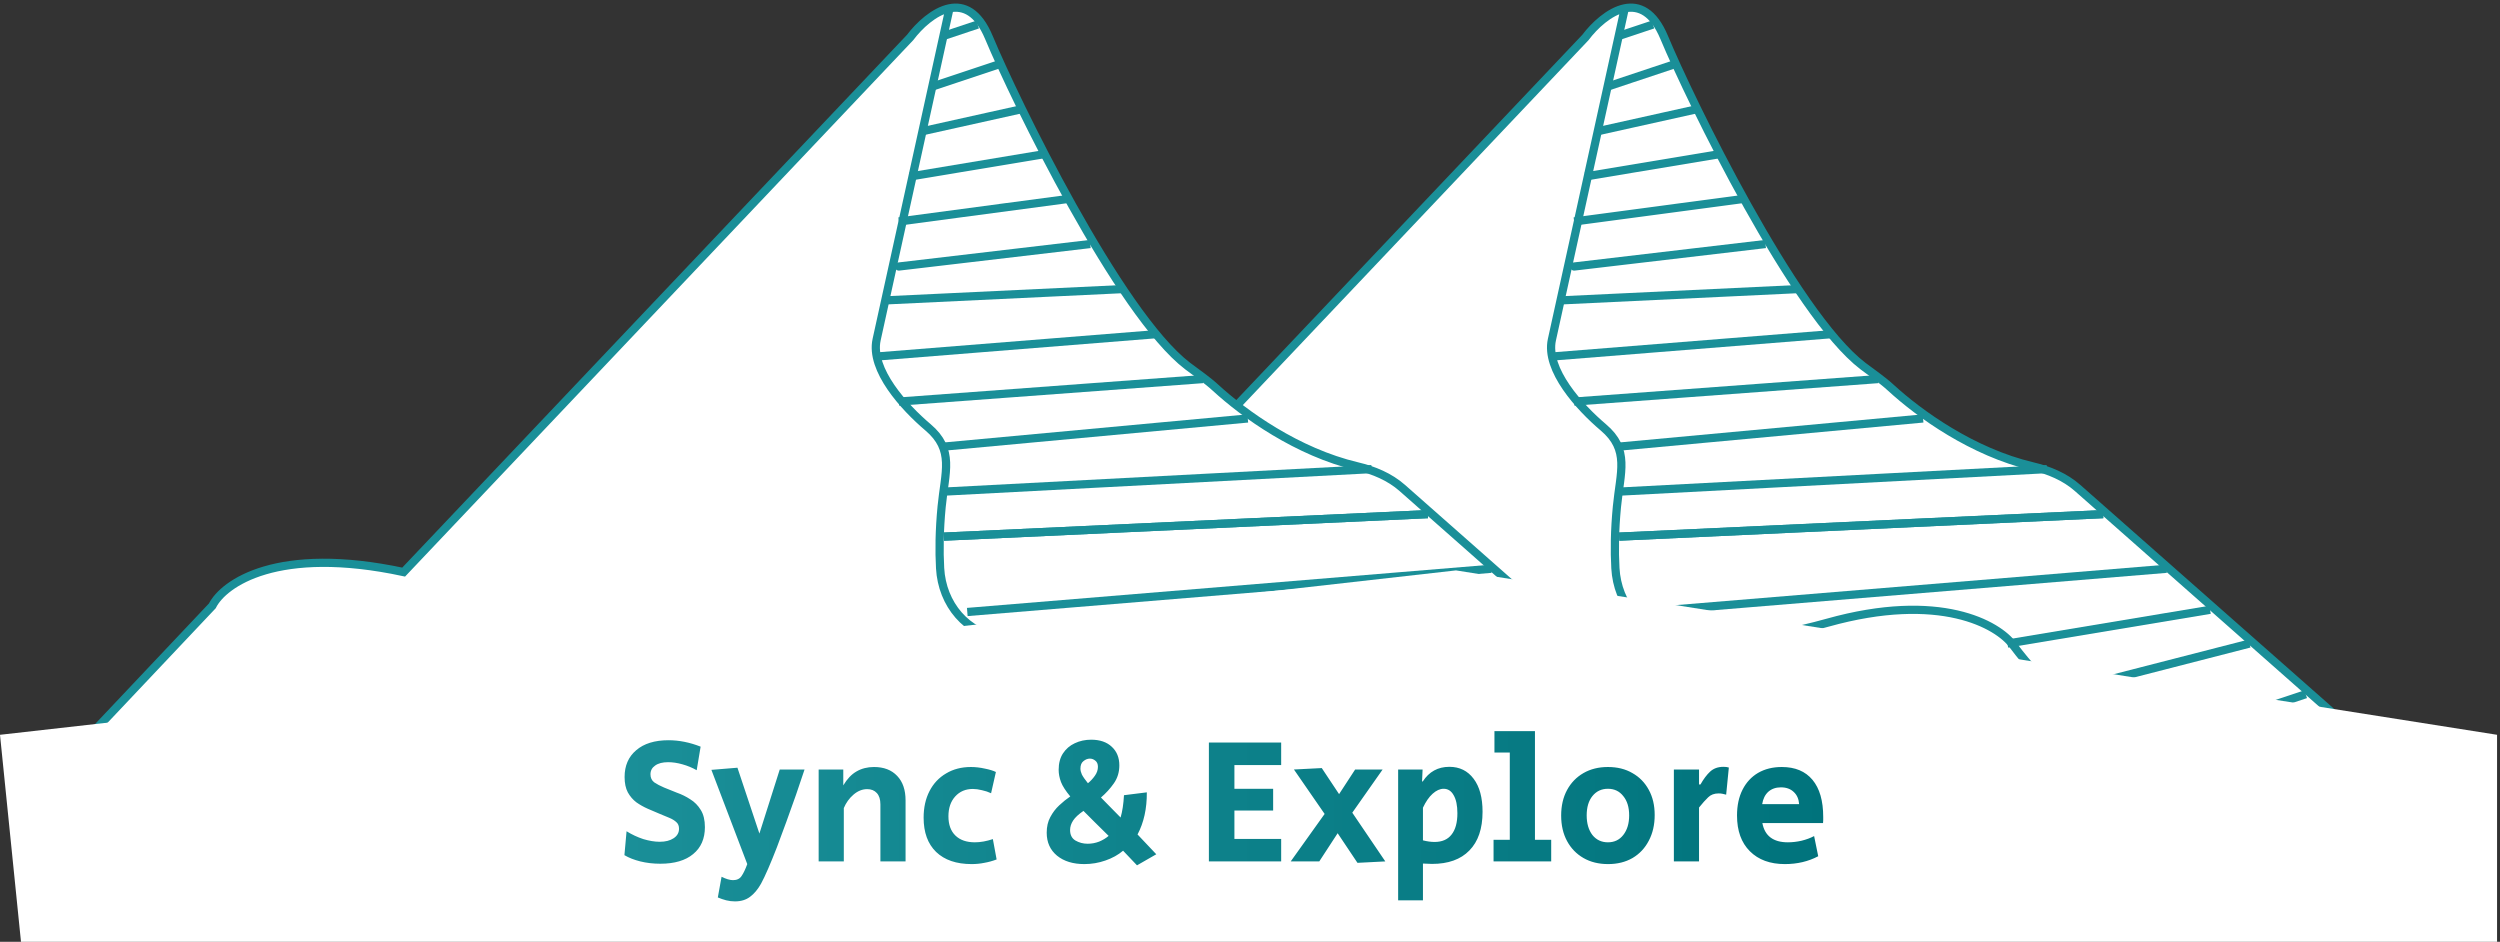 <svg width="653" height="246" viewBox="0 0 653 246" fill="none" xmlns="http://www.w3.org/2000/svg">
<rect x="0" y="0" width="653" height="246" fill="#333333" stroke="none"/>
<path d="M181.869 211.165L231.845 158.249C234.785 152.37 248.895 142.374 281.821 149.43L414.11 9.791C416.419 6.712 420.342 2.987 424.399 2.166C428.088 1.418 431.888 3.071 434.688 9.791C441.516 26.179 468.646 81.901 486.605 95.615C489.029 97.466 491.59 99.164 493.836 101.228C501.362 108.145 515.197 118.092 530.905 121.806C535.198 122.822 539.355 124.538 542.663 127.457L637.531 211.165C629.733 212.279 618.565 212.638 605.95 211.165H181.869Z" fill="white"/>
<path d="M637.531 211.165L542.663 127.457C539.355 124.538 535.198 122.822 530.905 121.806C515.197 118.092 501.362 108.145 493.836 101.228C491.59 99.164 489.029 97.466 486.605 95.615C468.646 81.901 441.516 26.179 434.688 9.791C431.888 3.071 428.088 1.418 424.399 2.166M637.531 211.165C613.523 214.595 557.57 210.871 525.821 168.538C521.901 163.149 506.712 154.428 477.315 162.659C460.516 167.362 447.397 167.81 438.233 166.691C428.865 165.546 422.462 157.835 421.942 148.412C421.693 143.917 421.746 138.535 422.341 132.351C423.216 123.257 425.737 117.504 418.764 111.601V111.601C412.617 106.397 403.63 96.58 405.36 88.714L424.399 2.166M637.531 211.165H181.869L231.845 158.249C234.785 152.37 248.895 142.374 281.821 149.43L414.11 9.791C416.419 6.712 420.342 2.987 424.399 2.166" stroke="#1A8F98" stroke-width="2.145"/>
<path d="M422.929 9.349L431.748 6.41" stroke="#1A8F98" stroke-width="2.145"/>
<path d="M419.99 22.578L437.628 16.698" stroke="#1A8F98" stroke-width="2.145"/>
<path d="M417.05 34.337L443.508 28.458" stroke="#1A8F98" stroke-width="2.145"/>
<path d="M414.109 46.096L449.386 40.217" stroke="#1A8F98" stroke-width="2.145"/>
<path d="M411.17 57.856L455.266 51.976" stroke="#1A8F98" stroke-width="2.145"/>
<path d="M411.044 68.549C410.456 68.619 410.036 69.151 410.105 69.74C410.174 70.328 410.707 70.749 411.295 70.679L411.044 68.549ZM411.17 69.614L411.295 70.679L461.271 64.8L461.146 63.735L461.02 62.67L411.044 68.549L411.17 69.614Z" fill="#1A8F98"/>
<path d="M408.23 78.433L469.965 75.494" stroke="#1A8F98" stroke-width="2.145"/>
<path d="M405.29 93.132L478.784 87.253" stroke="#1A8F98" stroke-width="2.145"/>
<path d="M411.17 104.891L490.543 99.012" stroke="#1A8F98" stroke-width="2.145"/>
<path d="M422.929 128.41L534.64 122.53" stroke="#1A8F98" stroke-width="2.145"/>
<path d="M422.929 140.169L549.339 134.289" stroke="#1A8F98" stroke-width="2.145"/>
<path d="M422.929 140.169L549.339 134.289" stroke="#1A8F98" stroke-width="2.145"/>
<path d="M429.041 159.852L565.889 148.561" stroke="#1A8F98" stroke-width="2.145"/>
<path d="M422.929 116.651L502.303 109.301" stroke="#1A8F98" stroke-width="2.145"/>
<path d="M524.351 168.096L577.266 159.277" stroke="#1A8F98" stroke-width="2.145"/>
<path d="M536.109 181.325L587.555 168.096" stroke="#1A8F98" stroke-width="2.145"/>
<path d="M558.157 196.024L602.254 181.325" stroke="#1A8F98" stroke-width="2.145"/>
<path d="M578.736 204.843L616.953 193.084" stroke="#1A8F98" stroke-width="2.145"/>
<path d="M596.375 210.723L628.712 201.904" stroke="#1A8F98" stroke-width="2.145"/>
<path d="M5.483 211.165L55.459 158.249C58.399 152.37 72.51 142.374 105.435 149.43L237.724 9.791C240.034 6.712 243.956 2.987 248.013 2.166C251.702 1.418 255.502 3.071 258.302 9.791C265.131 26.179 292.26 81.901 310.219 95.615C312.644 97.466 315.204 99.164 317.45 101.228C324.976 108.145 338.811 118.092 354.519 121.806C358.813 122.822 362.969 124.538 366.277 127.457L461.146 211.165C453.347 212.279 442.179 212.638 429.564 211.165H5.483Z" fill="white"/>
<path d="M461.146 211.165L366.277 127.457C362.969 124.538 358.813 122.822 354.519 121.806C338.811 118.092 324.976 108.145 317.45 101.228C315.204 99.164 312.644 97.466 310.219 95.615C292.26 81.901 265.131 26.179 258.302 9.791C255.502 3.071 251.702 1.418 248.013 2.166M461.146 211.165C437.138 214.595 381.184 210.871 349.435 168.538C345.515 163.149 330.326 154.428 300.929 162.659C284.13 167.362 271.012 167.81 261.847 166.691C252.479 165.546 246.076 157.835 245.556 148.412C245.308 143.917 245.361 138.535 245.955 132.351C246.83 123.257 249.351 117.504 242.378 111.601V111.601C236.231 106.397 227.244 96.58 228.974 88.714L248.013 2.166M461.146 211.165H5.483L55.459 158.249C58.399 152.37 72.51 142.374 105.435 149.43L237.724 9.791C240.034 6.712 243.956 2.987 248.013 2.166" stroke="#1A8F98" stroke-width="2.145"/>
<path d="M246.543 9.349L255.363 6.41" stroke="#1A8F98" stroke-width="2.145"/>
<path d="M243.604 22.578L261.243 16.698" stroke="#1A8F98" stroke-width="2.145"/>
<path d="M240.664 34.337L267.122 28.458" stroke="#1A8F98" stroke-width="2.145"/>
<path d="M237.725 46.096L273.002 40.217" stroke="#1A8F98" stroke-width="2.145"/>
<path d="M234.785 57.856L278.881 51.976" stroke="#1A8F98" stroke-width="2.145"/>
<path d="M234.659 68.549C234.071 68.619 233.651 69.151 233.72 69.74C233.789 70.328 234.322 70.749 234.91 70.679L234.659 68.549ZM234.785 69.614L234.91 70.679L284.886 64.8L284.761 63.735L284.635 62.67L234.659 68.549L234.785 69.614Z" fill="#1A8F98"/>
<path d="M231.844 78.433L293.579 75.494" stroke="#1A8F98" stroke-width="2.145"/>
<path d="M228.905 93.132L302.399 87.253" stroke="#1A8F98" stroke-width="2.145"/>
<path d="M234.785 104.891L314.158 99.012" stroke="#1A8F98" stroke-width="2.145"/>
<path d="M246.543 128.41L358.254 122.53" stroke="#1A8F98" stroke-width="2.145"/>
<path d="M246.543 140.169L372.953 134.289" stroke="#1A8F98" stroke-width="2.145"/>
<path d="M246.543 140.169L372.953 134.289" stroke="#1A8F98" stroke-width="2.145"/>
<path d="M252.655 159.852L389.503 148.561" stroke="#1A8F98" stroke-width="2.145"/>
<path d="M246.543 116.651L325.917 109.301" stroke="#1A8F98" stroke-width="2.145"/>
<path d="M347.965 168.096L400.881 159.277" stroke="#1A8F98" stroke-width="2.145"/>
<path d="M359.724 181.325L411.17 168.096" stroke="#1A8F98" stroke-width="2.145"/>
<path d="M381.772 196.024L425.869 181.325" stroke="#1A8F98" stroke-width="2.145"/>
<path d="M402.351 204.843L440.567 193.084" stroke="#1A8F98" stroke-width="2.145"/>
<path d="M419.99 210.723L452.327 201.904" stroke="#1A8F98" stroke-width="2.145"/>
<path d="M0 191.928L380.302 148.988L652.23 191.928V246H5.483L0 191.928Z" fill="white"/>
<path d="M172.467 225.606C170.634 225.606 168.894 225.404 167.246 225C165.63 224.596 164.248 224.052 163.098 223.368L163.657 217.122C165.056 217.992 166.516 218.676 168.039 219.173C169.593 219.639 171.022 219.872 172.327 219.872C173.819 219.872 175.031 219.562 175.963 218.94C176.896 218.318 177.362 217.495 177.362 216.469C177.362 215.724 177.129 215.149 176.663 214.745C176.197 214.31 175.591 213.937 174.845 213.626C174.099 213.315 173.275 212.973 172.374 212.6C171.349 212.165 170.292 211.715 169.204 211.249C168.148 210.782 167.153 210.223 166.221 209.57C165.32 208.887 164.574 208.017 163.983 206.96C163.424 205.903 163.144 204.567 163.144 202.951C163.144 199.999 164.154 197.668 166.174 195.959C168.194 194.218 171.007 193.348 174.612 193.348C177.377 193.348 180.174 193.908 183.002 195.026L181.977 201.18C180.827 200.527 179.584 200.014 178.248 199.641C176.942 199.268 175.699 199.082 174.518 199.082C173.058 199.082 171.923 199.377 171.115 199.968C170.307 200.527 169.903 201.288 169.903 202.252C169.903 203.153 170.23 203.852 170.882 204.349C171.566 204.816 172.421 205.266 173.446 205.701C174.472 206.136 175.591 206.587 176.803 207.053C178.046 207.488 179.211 208.063 180.299 208.778C181.417 209.462 182.334 210.394 183.049 211.575C183.764 212.725 184.121 214.216 184.121 216.05C184.121 219.064 183.096 221.411 181.045 223.089C179.025 224.767 176.165 225.606 172.467 225.606ZM191.97 235.442C191.193 235.442 190.431 235.349 189.685 235.162C188.971 234.976 188.24 234.727 187.495 234.416L188.473 229.009C189.654 229.599 190.649 229.895 191.457 229.895C192.482 229.895 193.228 229.537 193.694 228.822C194.192 228.108 194.689 227.067 195.186 225.699L185.816 201.086L192.622 200.527L198.356 217.728L203.67 200.993H210.149C209.466 203.075 208.72 205.282 207.912 207.613C207.104 209.943 206.265 212.29 205.395 214.651C204.556 216.982 203.732 219.204 202.924 221.317C202.116 223.4 201.355 225.264 200.64 226.911C199.925 228.558 199.304 229.864 198.775 230.827C197.936 232.319 196.988 233.453 195.932 234.23C194.875 235.038 193.555 235.442 191.97 235.442ZM213.832 225V200.993H220.265V205.142C221.259 203.464 222.409 202.252 223.714 201.506C225.05 200.729 226.573 200.341 228.282 200.341C230.862 200.341 232.882 201.117 234.342 202.671C235.803 204.194 236.533 206.323 236.533 209.058V225H229.961V210.083C229.961 208.809 229.65 207.83 229.028 207.146C228.407 206.463 227.568 206.121 226.511 206.121C225.237 206.121 224.04 206.603 222.922 207.566C221.834 208.498 220.995 209.664 220.404 211.062V225H213.832ZM253.79 225.699C249.812 225.699 246.72 224.643 244.513 222.529C242.338 220.416 241.25 217.433 241.25 213.579C241.25 210.938 241.763 208.623 242.788 206.634C243.814 204.645 245.259 203.106 247.124 202.019C248.988 200.9 251.148 200.341 253.603 200.341C254.784 200.341 255.996 200.48 257.239 200.76C258.482 201.009 259.446 201.304 260.129 201.646L258.871 207.193C258.156 206.851 257.363 206.587 256.493 206.401C255.623 206.183 254.831 206.074 254.116 206.074C252.22 206.074 250.682 206.727 249.501 208.032C248.32 209.337 247.73 211.062 247.73 213.206C247.73 215.382 248.336 217.06 249.548 218.241C250.76 219.422 252.453 220.012 254.629 220.012C256.089 220.012 257.659 219.732 259.337 219.173L260.316 224.487C259.259 224.891 258.187 225.186 257.099 225.373C256.043 225.59 254.94 225.699 253.79 225.699ZM296.986 226.026L293.35 222.203C292.076 223.291 290.538 224.145 288.735 224.767C286.964 225.388 285.13 225.699 283.235 225.699C280.282 225.699 277.905 224.969 276.103 223.508C274.3 222.017 273.399 220.012 273.399 217.495C273.399 215.941 273.71 214.589 274.331 213.439C274.953 212.259 275.73 211.233 276.662 210.363C277.625 209.462 278.589 208.685 279.552 208.032C278.34 206.571 277.532 205.313 277.128 204.256C276.724 203.169 276.522 202.112 276.522 201.086C276.522 199.377 276.895 197.948 277.641 196.798C278.418 195.617 279.443 194.731 280.718 194.141C282.023 193.519 283.452 193.208 285.006 193.208C287.306 193.208 289.108 193.83 290.414 195.073C291.719 196.285 292.371 197.901 292.371 199.921C292.371 201.692 291.89 203.262 290.926 204.629C289.994 205.965 288.875 207.193 287.57 208.312C288.254 208.995 289.015 209.772 289.854 210.643C290.693 211.482 291.641 212.445 292.698 213.533C293.164 211.948 293.459 210.005 293.583 207.706L299.55 206.96C299.581 211.186 298.773 214.853 297.126 217.961L302.021 223.135L296.986 226.026ZM284.167 204.583C284.851 204.023 285.457 203.371 285.985 202.625C286.513 201.879 286.778 201.102 286.778 200.294C286.778 199.579 286.56 199.051 286.125 198.709C285.69 198.336 285.208 198.15 284.68 198.15C284.089 198.15 283.53 198.367 283.002 198.802C282.473 199.206 282.209 199.859 282.209 200.76C282.209 201.226 282.334 201.739 282.582 202.298C282.862 202.858 283.39 203.619 284.167 204.583ZM284.074 220.385C285.13 220.385 286.14 220.199 287.104 219.826C288.067 219.422 288.891 218.924 289.574 218.334C288.238 216.998 287.026 215.801 285.938 214.745C284.851 213.657 283.872 212.678 283.002 211.808C281.728 212.678 280.826 213.517 280.298 214.325C279.77 215.133 279.506 215.957 279.506 216.796C279.506 218.07 279.972 218.987 280.904 219.546C281.867 220.105 282.924 220.385 284.074 220.385ZM315.762 225V193.954H334.641V199.828H322.428V206.028H332.544V211.715H322.428V219.126H334.641V225H315.762ZM354.57 225.373L349.396 217.635L344.594 225H337.136L345.993 212.6L337.975 200.993L345.247 200.62L349.768 207.426L353.964 200.993H361.143L353.218 212.274L361.842 225L354.57 225.373ZM365.194 235.162V200.993H371.581L371.441 204.116H371.627C373.274 201.568 375.59 200.294 378.573 200.294C381.246 200.294 383.359 201.335 384.913 203.417C386.466 205.468 387.243 208.343 387.243 212.041C387.243 216.454 386.094 219.826 383.794 222.156C381.525 224.487 378.278 225.653 374.051 225.653C373.647 225.653 373.243 225.637 372.839 225.606C372.466 225.606 372.078 225.59 371.674 225.559V235.162H365.194ZM374.704 219.919C376.662 219.919 378.138 219.282 379.132 218.008C380.158 216.734 380.671 214.869 380.671 212.414C380.671 210.394 380.344 208.825 379.692 207.706C379.07 206.587 378.2 206.028 377.081 206.028C376.118 206.028 375.155 206.463 374.191 207.333C373.259 208.172 372.42 209.384 371.674 210.969V219.499C372.762 219.779 373.772 219.919 374.704 219.919ZM390.116 225V219.36H394.358V196.565H390.349V190.971H400.93V219.36H405.172V225H390.116ZM420.036 225.699C417.581 225.699 415.437 225.171 413.603 224.114C411.77 223.058 410.34 221.582 409.315 219.686C408.289 217.79 407.776 215.568 407.776 213.02C407.776 210.472 408.289 208.25 409.315 206.354C410.34 204.458 411.77 202.982 413.603 201.925C415.437 200.869 417.565 200.341 419.989 200.341C422.445 200.341 424.573 200.869 426.376 201.925C428.209 202.951 429.639 204.412 430.664 206.307C431.69 208.172 432.203 210.363 432.203 212.88C432.203 215.428 431.69 217.666 430.664 219.593C429.67 221.519 428.256 223.027 426.422 224.114C424.589 225.171 422.46 225.699 420.036 225.699ZM419.989 220.012C421.668 220.012 423.004 219.375 423.998 218.101C425.024 216.796 425.537 215.087 425.537 212.973C425.537 210.86 425.024 209.182 423.998 207.939C423.004 206.665 421.668 206.028 419.989 206.028C418.311 206.028 416.959 206.665 415.934 207.939C414.94 209.182 414.442 210.86 414.442 212.973C414.442 215.087 414.94 216.796 415.934 218.101C416.959 219.375 418.311 220.012 419.989 220.012ZM437.215 225V200.993H443.787V204.909H444.16C444.968 203.479 445.807 202.361 446.677 201.553C447.579 200.713 448.744 200.294 450.174 200.294C450.733 200.294 451.199 200.356 451.572 200.48L450.873 207.566C450.531 207.473 450.205 207.395 449.894 207.333C449.583 207.271 449.257 207.24 448.915 207.24C447.765 207.24 446.848 207.581 446.165 208.265C445.481 208.918 444.688 209.803 443.787 210.922V225H437.215ZM466.201 225.699C462.348 225.699 459.302 224.58 457.065 222.343C454.827 220.105 453.709 216.998 453.709 213.02C453.709 210.409 454.19 208.156 455.154 206.261C456.117 204.365 457.469 202.904 459.209 201.879C460.981 200.853 463.047 200.341 465.409 200.341C468.89 200.341 471.562 201.459 473.427 203.697C475.291 205.934 476.224 209.166 476.224 213.393C476.224 213.673 476.224 213.952 476.224 214.232C476.224 214.481 476.208 214.729 476.177 214.978H460.328C460.95 218.334 463.172 220.012 466.994 220.012C468.175 220.012 469.371 219.872 470.583 219.593C471.826 219.282 472.914 218.878 473.846 218.381L474.919 223.648C472.339 225.016 469.433 225.699 466.201 225.699ZM460.281 210.037H469.931C469.837 208.7 469.371 207.644 468.532 206.867C467.693 206.059 466.574 205.655 465.176 205.655C463.84 205.655 462.736 206.043 461.866 206.82C461.027 207.597 460.499 208.669 460.281 210.037Z" fill="url(#paint0_linear_152_190)"/>
<defs>
<linearGradient id="paint0_linear_152_190" x1="161" y1="211.5" x2="479" y2="211.5" gradientUnits="userSpaceOnUse">
<stop stop-color="#1A8F98"/>
<stop offset="1" stop-color="#00737C"/>
</linearGradient>
</defs>
</svg>
